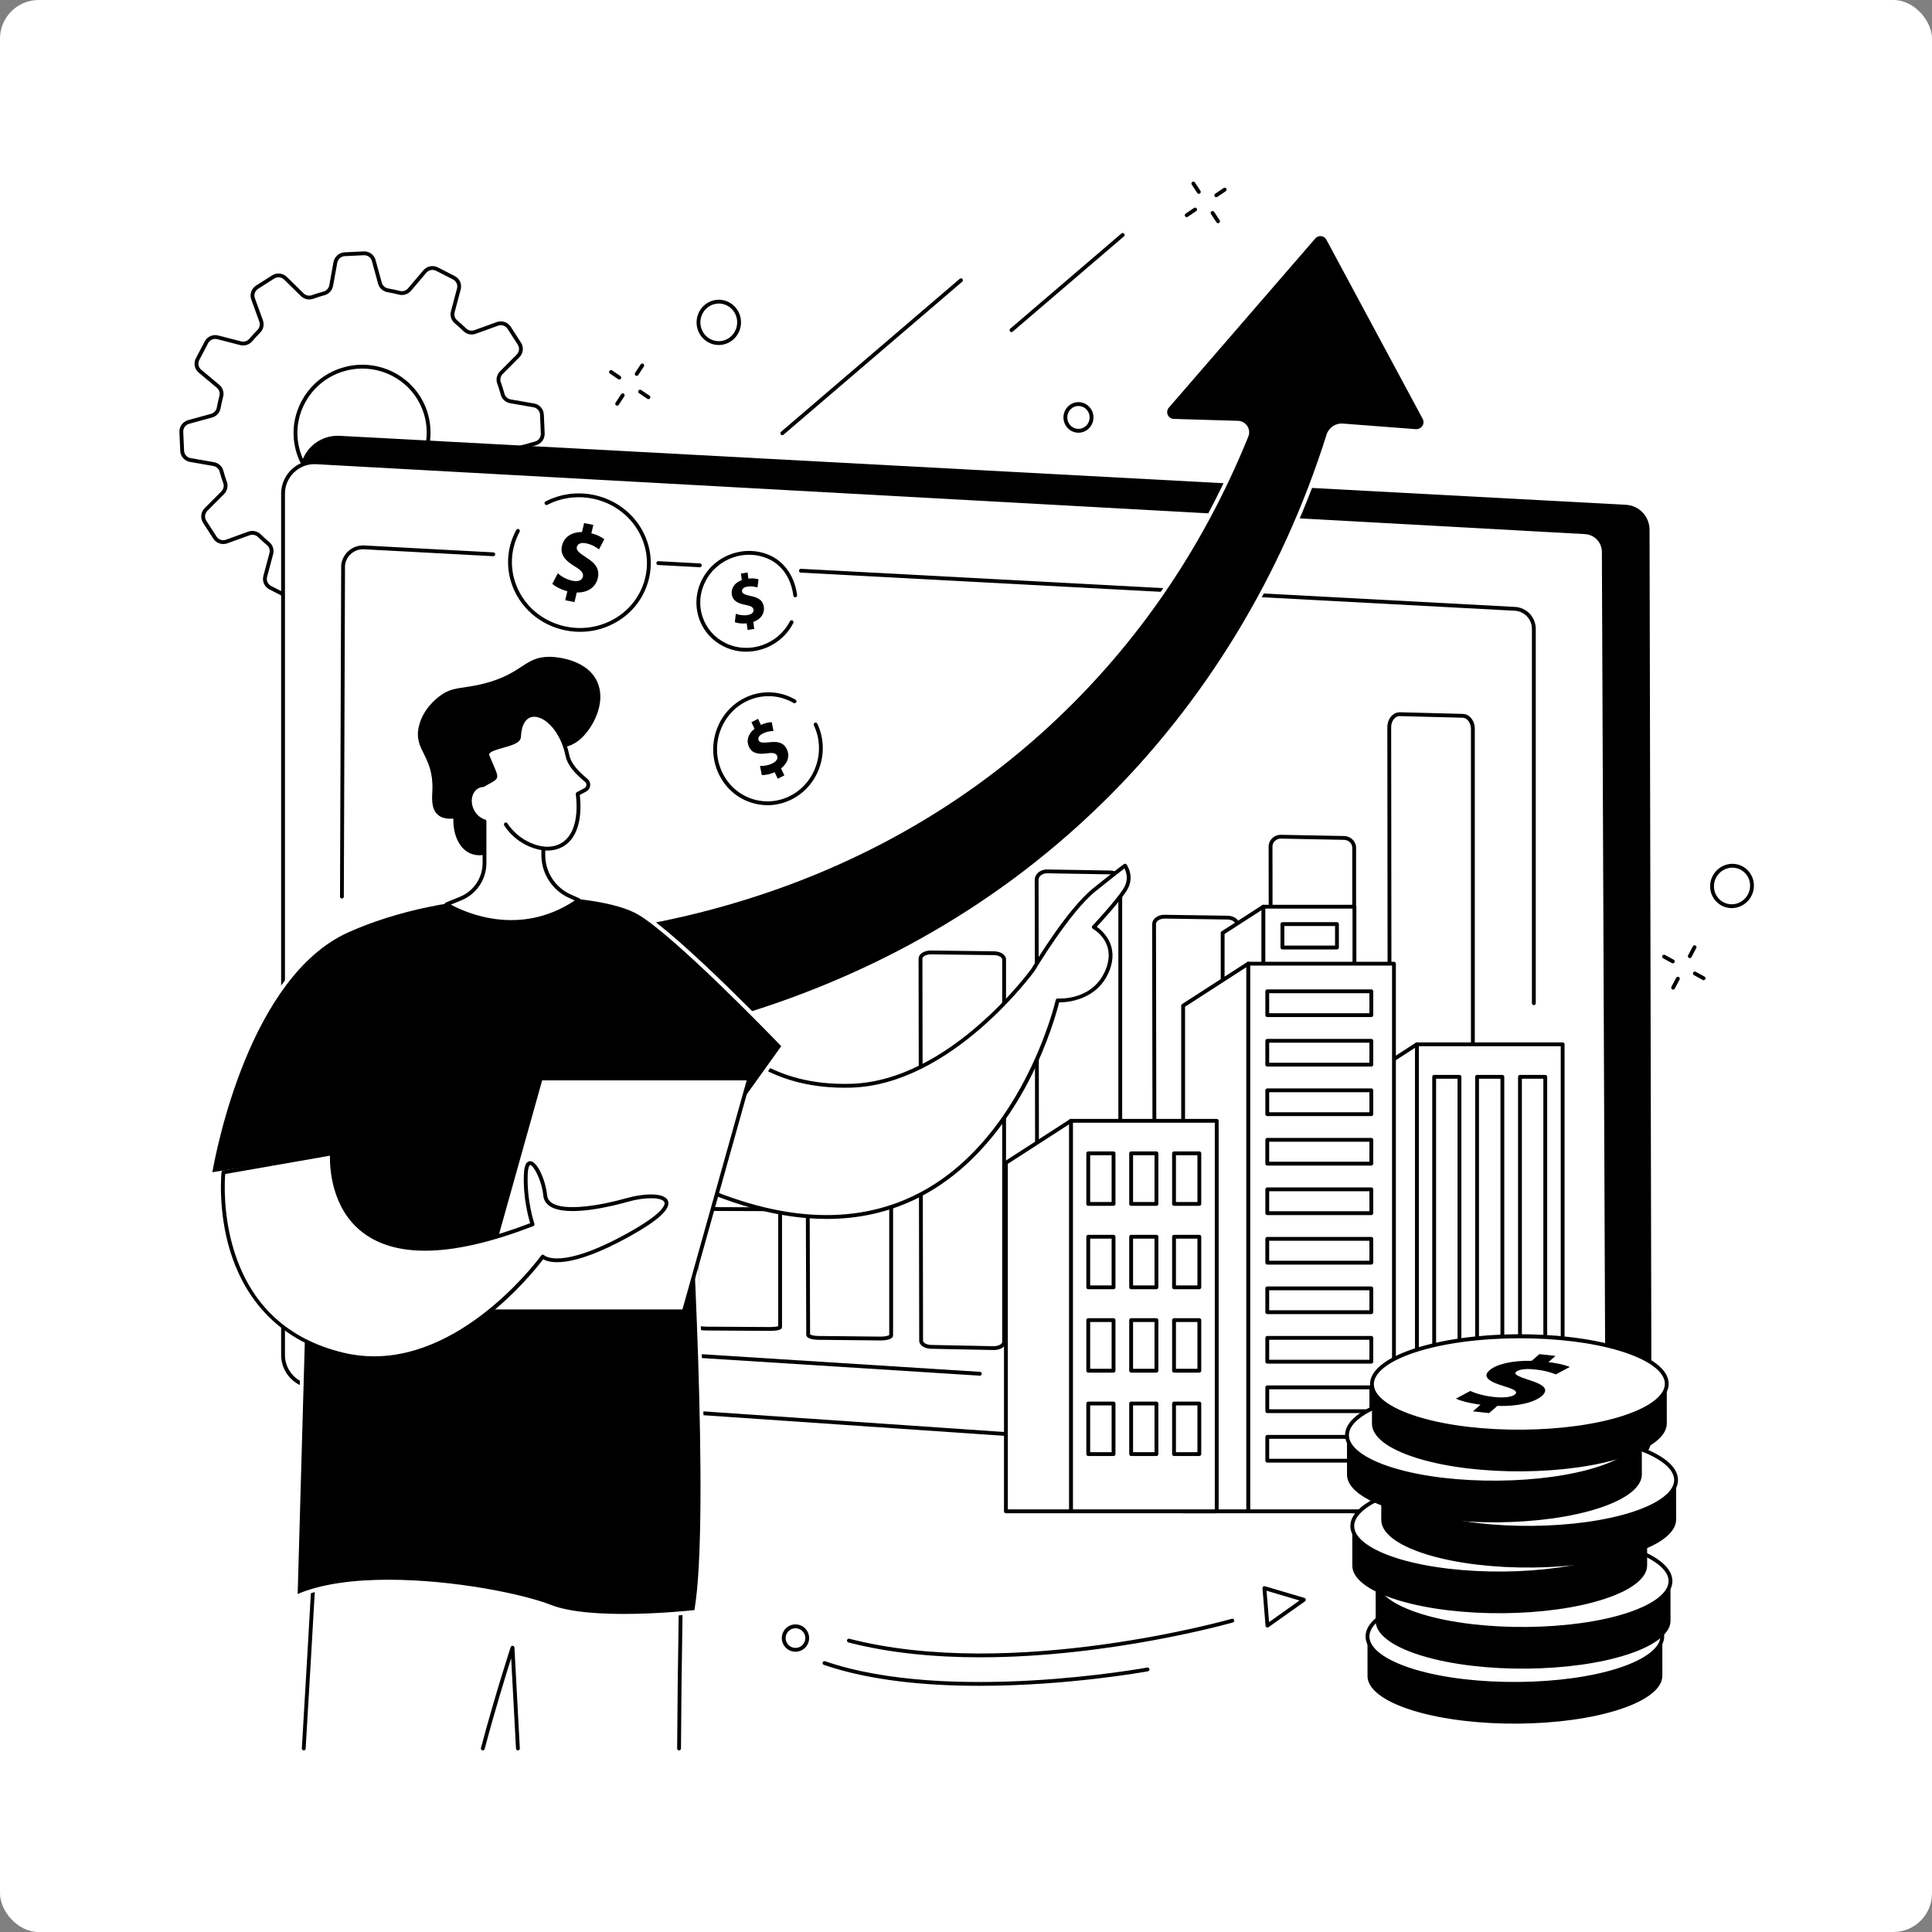 <?xml version="1.0" encoding="UTF-8"?> <svg xmlns="http://www.w3.org/2000/svg" width="1000" height="1000" viewBox="0 0 1000 1000" fill="none"><rect x="0" y="0" width="1000" height="1000" fill="#808080" stroke="none"/><rect width="1000" height="1000" rx="20" fill="white"></rect><g clip-path="url(#clip0_3998_20161)"><path d="M98.516 238.111L110.576 240.209C112.524 240.547 114.117 241.958 114.627 243.852C115.168 245.853 115.79 247.819 116.486 249.745C117.152 251.582 116.664 253.645 115.275 255.038L106.649 263.704C104.95 265.412 104.661 268.053 105.957 270.063L111.228 278.249C112.524 280.259 115.053 281.107 117.321 280.286L128.866 276.106C130.734 275.431 132.824 275.871 134.231 277.255C135.686 278.684 137.199 280.055 138.765 281.36C140.283 282.624 140.917 284.647 140.411 286.555L137.274 298.349C136.658 300.666 137.74 303.088 139.879 304.184L148.58 308.639C150.719 309.735 153.341 309.207 154.899 307.375L162.806 298.057C164.088 296.548 166.12 295.891 168.037 296.384C170.016 296.89 172.026 297.32 174.063 297.666C176.02 297.999 177.599 299.437 178.118 301.336L181.331 313.063C181.961 315.37 184.122 316.923 186.531 316.808L196.333 316.338C198.742 316.222 200.757 314.465 201.183 312.109L203.357 300.124C203.708 298.19 205.136 296.601 207.049 296.086C209.068 295.541 211.051 294.915 212.995 294.21C214.849 293.54 216.926 294.014 218.324 295.385L227.007 303.905C228.715 305.582 231.378 305.853 233.41 304.557L241.685 299.286C243.717 297.99 244.583 295.474 243.766 293.224L239.617 281.786C238.952 279.944 239.387 277.867 240.78 276.474C242.244 275.01 243.642 273.484 244.982 271.904C246.255 270.4 248.297 269.779 250.205 270.267L262.065 273.319C264.395 273.918 266.844 272.831 267.958 270.706L272.492 262.045C273.606 259.915 273.091 257.315 271.25 255.779L261.901 247.979C260.388 246.714 259.736 244.7 260.241 242.792C260.765 240.826 261.204 238.829 261.564 236.806C261.91 234.863 263.365 233.287 265.282 232.759L277.111 229.511C279.437 228.872 281.016 226.72 280.91 224.333L280.484 214.607C280.377 212.215 278.62 210.227 276.246 209.815L264.186 207.716C262.238 207.379 260.645 205.968 260.135 204.073C259.594 202.072 258.972 200.106 258.276 198.181C257.61 196.344 258.098 194.28 259.487 192.887L268.113 184.221C269.812 182.513 270.101 179.873 268.805 177.863L263.534 169.676C262.238 167.666 259.709 166.819 257.442 167.64L245.896 171.819C244.037 172.489 241.951 172.068 240.549 170.692C239.081 169.25 237.55 167.866 235.966 166.544C234.457 165.288 233.84 163.265 234.346 161.365L237.483 149.576C238.1 147.26 237.017 144.837 234.879 143.741L226.177 139.286C224.039 138.19 221.416 138.718 219.859 140.551L211.952 149.869C210.669 151.377 208.637 152.034 206.72 151.542C204.741 151.031 202.731 150.605 200.695 150.259C198.738 149.926 197.158 148.489 196.639 146.59L193.427 134.862C192.797 132.555 190.636 131.002 188.226 131.117L178.425 131.588C176.015 131.703 174.001 133.46 173.575 135.816L171.396 147.801C171.046 149.736 169.617 151.324 167.704 151.839C165.686 152.385 163.702 153.01 161.759 153.716C159.904 154.386 157.827 153.911 156.43 152.54L147.746 144.021C146.038 142.343 143.375 142.073 141.343 143.368L133.068 148.64C131.036 149.935 130.171 152.451 130.987 154.701L135.136 166.14C135.806 167.99 135.349 170.067 133.951 171.469C132.504 172.92 131.116 174.428 129.793 175.995C128.511 177.508 126.47 178.147 124.553 177.654L112.688 174.602C110.359 174.002 107.909 175.09 106.796 177.215L102.261 185.876C101.147 188.006 101.662 190.606 103.503 192.142L112.852 199.942C114.365 201.207 115.018 203.221 114.512 205.129C113.988 207.095 113.549 209.092 113.185 211.115C112.839 213.058 111.384 214.634 109.467 215.162L97.637 218.41C95.312 219.049 93.733 221.201 93.839 223.588L94.265 233.314C94.371 235.706 96.129 237.693 98.502 238.106L98.516 238.111ZM177.196 191.365C195.361 185.681 214.654 195.669 220.285 213.671C225.916 231.672 215.754 250.872 197.589 256.556C179.423 262.24 160.13 252.252 154.499 234.25C148.869 216.249 159.03 197.049 177.196 191.365Z" fill="white"></path><path d="M186.281 317.802C183.516 317.802 181.12 315.996 180.384 313.325L177.171 301.597C176.754 300.071 175.472 298.908 173.906 298.642C171.842 298.292 169.788 297.852 167.8 297.342C166.265 296.947 164.601 297.48 163.571 298.695L155.664 308.013C153.796 310.214 150.704 310.836 148.139 309.518L139.438 305.063C136.864 303.745 135.586 300.883 136.327 298.092L139.464 286.302C139.872 284.772 139.353 283.13 138.142 282.123C136.562 280.805 135.018 279.407 133.545 277.965C132.418 276.86 130.719 276.496 129.21 277.042L117.665 281.222C114.94 282.207 111.954 281.209 110.401 278.79L105.13 270.604C103.572 268.186 103.909 265.062 105.95 263.012L114.576 254.346C115.699 253.215 116.085 251.546 115.557 250.086C114.851 248.147 114.217 246.137 113.671 244.114C113.267 242.61 111.985 241.465 110.405 241.19L98.345 239.091C95.492 238.594 93.415 236.242 93.291 233.367L92.865 223.636C92.741 220.766 94.6 218.223 97.391 217.456L109.221 214.208C110.769 213.782 111.949 212.499 112.229 210.942C112.593 208.892 113.045 206.851 113.573 204.876C113.977 203.359 113.454 201.721 112.238 200.705L102.889 192.905C100.675 191.059 100.062 187.979 101.402 185.419L105.937 176.758C107.273 174.207 110.157 172.924 112.952 173.643L124.817 176.696C126.366 177.1 128.03 176.567 129.055 175.356C130.386 173.785 131.806 172.241 133.27 170.772C134.388 169.65 134.765 167.963 134.224 166.481L130.075 155.042C129.095 152.34 130.115 149.367 132.556 147.81L140.831 142.539C143.271 140.99 146.408 141.309 148.458 143.319L157.142 151.839C158.278 152.953 159.964 153.325 161.442 152.788C163.394 152.083 165.422 151.444 167.467 150.889C168.989 150.477 170.156 149.199 170.44 147.628L172.619 135.643C173.133 132.812 175.512 130.74 178.396 130.603L188.198 130.132C191.099 129.995 193.642 131.832 194.401 134.605L197.613 146.332C198.03 147.863 199.313 149.021 200.879 149.287C202.947 149.642 205.001 150.077 206.985 150.588C208.524 150.982 210.184 150.45 211.213 149.234L219.12 139.916C220.988 137.715 224.081 137.094 226.646 138.412L235.347 142.867C237.92 144.185 239.198 147.051 238.457 149.838L235.32 161.627C234.912 163.158 235.422 164.791 236.616 165.789C238.213 167.12 239.775 168.536 241.257 169.991C242.371 171.083 244.061 171.438 245.57 170.892L257.116 166.712C259.836 165.727 262.826 166.725 264.379 169.144L269.651 177.33C271.208 179.749 270.871 182.872 268.83 184.922L260.204 193.588C259.081 194.72 258.695 196.388 259.223 197.848C259.929 199.787 260.563 201.797 261.109 203.82C261.513 205.324 262.795 206.469 264.375 206.744L276.435 208.843C279.288 209.34 281.365 211.692 281.489 214.567L281.915 224.293C282.039 227.164 280.18 229.707 277.389 230.47L265.559 233.718C264.011 234.144 262.831 235.426 262.551 236.983C262.187 239.029 261.735 241.07 261.207 243.049C260.803 244.567 261.326 246.208 262.542 247.22L271.891 255.021C274.105 256.871 274.718 259.946 273.378 262.506L268.843 271.167C267.507 273.719 264.628 275.001 261.828 274.282L249.967 271.229C248.414 270.826 246.759 271.349 245.748 272.547C244.403 274.136 242.974 275.693 241.492 277.175C240.387 278.285 240.019 279.962 240.561 281.448L244.709 292.887C245.69 295.589 244.669 298.562 242.229 300.12L233.954 305.391C231.518 306.944 228.376 306.625 226.326 304.61L217.643 296.091C216.511 294.982 214.821 294.604 213.343 295.141C211.386 295.851 209.358 296.49 207.317 297.04C205.795 297.453 204.628 298.731 204.344 300.302L202.17 312.282C201.656 315.113 199.282 317.185 196.393 317.323L186.591 317.793C186.489 317.797 186.387 317.802 186.285 317.802H186.281ZM166.784 295.23C167.285 295.23 167.796 295.292 168.293 295.421C170.227 295.918 172.228 296.344 174.238 296.69C176.559 297.085 178.462 298.806 179.084 301.074L182.296 312.801C182.811 314.669 184.528 315.934 186.494 315.818L196.295 315.348C198.257 315.255 199.872 313.848 200.218 311.931L202.392 299.951C202.814 297.635 204.544 295.74 206.798 295.132C208.786 294.596 210.761 293.97 212.669 293.282C214.856 292.488 217.354 293.038 219.027 294.68L227.71 303.199C229.099 304.566 231.229 304.779 232.884 303.723L241.16 298.451C242.815 297.4 243.507 295.39 242.846 293.566L238.697 282.127C237.898 279.922 238.444 277.428 240.09 275.778C241.532 274.331 242.926 272.814 244.234 271.269C245.739 269.495 248.184 268.731 250.464 269.313L262.325 272.365C264.228 272.858 266.185 271.984 267.09 270.253L271.625 261.592C272.53 259.866 272.118 257.794 270.627 256.547L261.278 248.746C259.476 247.242 258.695 244.806 259.299 242.548C259.809 240.622 260.248 238.634 260.603 236.642C261.016 234.334 262.755 232.44 265.036 231.814L276.865 228.566C278.76 228.047 280.025 226.325 279.94 224.386L279.514 214.66C279.43 212.721 278.023 211.137 276.098 210.8L264.038 208.701C261.704 208.293 259.804 206.584 259.201 204.339C258.669 202.369 258.052 200.412 257.368 198.527C256.579 196.348 257.147 193.863 258.811 192.195L267.436 183.529C268.816 182.145 269.047 180.037 267.995 178.404L262.724 170.218C261.673 168.585 259.645 167.91 257.799 168.576L246.253 172.756C244.035 173.559 241.528 173.031 239.877 171.402C238.435 169.982 236.913 168.607 235.356 167.311C233.568 165.825 232.804 163.393 233.412 161.117L236.549 149.327C237.051 147.45 236.185 145.52 234.451 144.628L225.749 140.174C224.01 139.282 221.907 139.703 220.638 141.199L212.731 150.517C211.209 152.309 208.764 153.09 206.496 152.504C204.566 152.007 202.565 151.581 200.551 151.235C198.23 150.84 196.326 149.119 195.705 146.851L192.493 135.124C191.978 133.252 190.243 131.996 188.295 132.107L178.494 132.577C176.532 132.67 174.917 134.077 174.571 135.994L172.392 147.978C171.971 150.295 170.24 152.185 167.986 152.797C165.994 153.339 164.02 153.96 162.12 154.648C159.928 155.437 157.435 154.892 155.762 153.25L147.078 144.73C145.685 143.364 143.56 143.151 141.9 144.207L133.625 149.478C131.97 150.53 131.278 152.54 131.939 154.364L136.088 165.803C136.886 168.008 136.332 170.506 134.672 172.17C133.243 173.603 131.863 175.103 130.568 176.634C129.055 178.422 126.601 179.198 124.325 178.613L112.46 175.56C110.561 175.072 108.599 175.941 107.694 177.672L103.159 186.333C102.254 188.059 102.667 190.131 104.158 191.378L113.507 199.179C115.308 200.683 116.089 203.119 115.486 205.378C114.976 207.299 114.536 209.287 114.181 211.283C113.769 213.591 112.029 215.485 109.749 216.111L97.919 219.359C96.025 219.878 94.76 221.6 94.849 223.539L95.275 233.265C95.359 235.204 96.766 236.788 98.691 237.125L110.751 239.224C113.085 239.632 114.984 241.341 115.588 243.586C116.12 245.556 116.737 247.513 117.42 249.399C118.21 251.573 117.642 254.058 115.978 255.73L107.353 264.396C105.973 265.781 105.742 267.888 106.793 269.521L112.065 277.708C113.116 279.341 115.144 280.015 116.986 279.349L128.531 275.17C130.75 274.367 133.261 274.903 134.93 276.545C136.363 277.952 137.867 279.314 139.407 280.596C141.208 282.096 141.98 284.536 141.377 286.808L138.24 298.598C137.743 300.475 138.603 302.409 140.338 303.297L149.04 307.752C150.783 308.644 152.882 308.222 154.151 306.727L162.058 297.409C163.243 296.011 164.996 295.23 166.784 295.23ZM187.173 259.152C181.56 259.152 175.995 257.811 170.888 255.167C162.515 250.832 156.357 243.511 153.552 234.547C150.748 225.584 151.635 216.062 156.046 207.725C160.456 199.392 167.862 193.246 176.901 190.42C195.559 184.581 215.446 194.884 221.232 213.378C224.037 222.341 223.149 231.863 218.739 240.2C214.328 248.533 206.922 254.679 197.884 257.505C194.361 258.606 190.758 259.152 187.173 259.152ZM187.55 190.766C184.222 190.766 180.836 191.263 177.495 192.31C168.963 194.981 161.965 200.785 157.803 208.652C153.641 216.515 152.802 225.505 155.447 233.953C158.091 242.406 163.9 249.314 171.802 253.405C179.705 257.496 188.761 258.277 197.298 255.611C205.831 252.939 212.828 247.14 216.99 239.273C221.152 231.41 221.991 222.421 219.346 213.972C214.923 199.831 201.762 190.77 187.554 190.77L187.55 190.766Z" fill="black"></path><path d="M840.415 757.643L157.372 711.186L155.274 245.196C155.225 233.952 164.601 224.98 175.782 225.579L841.578 261.281C848.424 261.649 853.789 267.319 853.807 274.206L854.827 744.083C854.845 751.946 848.225 758.176 840.415 757.643Z" fill="black"></path><path d="M831.998 746.063C832.038 755.532 824.029 763.044 814.578 762.396L161.694 717.657C153.144 717.071 146.506 709.962 146.506 701.39V255.562C146.506 246.204 154.364 238.767 163.709 239.282L820.47 275.467C825.875 275.764 830.108 280.219 830.13 285.633L832.003 746.063H831.998Z" fill="white"></path><path d="M815.731 763.425C815.327 763.425 814.919 763.412 814.51 763.385L161.627 718.645C152.593 718.024 145.516 710.45 145.516 701.389V255.561C145.516 250.76 147.437 246.301 150.92 243C154.408 239.699 158.96 238.021 163.761 238.292L820.523 274.477C826.442 274.801 831.097 279.7 831.119 285.628L832.991 746.058C833.009 750.917 831.07 755.421 827.525 758.744C824.281 761.788 820.132 763.425 815.735 763.425H815.731ZM162.781 240.249C158.858 240.249 155.158 241.722 152.282 244.442C149.194 247.362 147.495 251.315 147.495 255.561V701.389C147.495 709.407 153.76 716.116 161.76 716.667L814.644 761.406C818.934 761.713 823.025 760.244 826.162 757.302C829.3 754.36 831.021 750.371 831.003 746.067L829.131 285.636C829.109 280.756 825.279 276.727 820.407 276.456L163.65 240.271C163.362 240.258 163.069 240.249 162.781 240.249Z" fill="black"></path><path d="M757.009 713.534C756.933 713.534 756.862 713.534 756.787 713.53L724.538 712.168C721.112 712.026 718.419 708.618 718.414 704.407L718.086 376.452C718.086 374.061 718.951 371.833 720.478 370.351C721.631 369.229 723.064 368.634 724.569 368.665L757.146 369.508C760.629 369.601 763.354 373.014 763.354 377.282V705.752C763.354 708.166 762.466 710.402 760.922 711.884C759.809 712.949 758.429 713.53 757.009 713.53V713.534ZM724.427 370.649C723.499 370.649 722.616 371.035 721.862 371.771C720.739 372.867 720.069 374.62 720.069 376.452L720.398 704.407C720.402 707.496 722.297 710.091 724.622 710.189L756.871 711.551C758.122 711.6 759.001 710.988 759.547 710.46C760.687 709.368 761.366 707.611 761.366 705.761V377.291C761.366 374.158 759.445 371.558 757.089 371.496L724.511 370.653C724.48 370.653 724.453 370.653 724.422 370.653L724.427 370.649Z" fill="black"></path><path d="M695.563 709.567C695.497 709.567 695.426 709.567 695.355 709.567L663.106 708.556C659.671 708.449 656.978 705.8 656.969 702.53L656.641 438.138C656.641 436.558 657.271 435.063 658.424 433.931C659.645 432.729 661.344 432.036 663.114 432.094L695.692 432.724C699.118 432.791 701.909 435.497 701.909 438.759V703.537C701.909 705.13 701.265 706.63 700.094 707.766C698.9 708.92 697.263 709.572 695.563 709.572V709.567ZM695.417 707.584C696.664 707.628 697.853 707.167 698.714 706.337C699.495 705.578 699.93 704.584 699.93 703.533V438.754C699.93 436.567 698.013 434.748 695.657 434.703L663.079 434.073C661.854 434.011 660.665 434.512 659.818 435.342C659.046 436.101 658.624 437.09 658.628 438.133L658.957 702.526C658.961 704.718 660.812 706.497 663.172 706.572L695.421 707.584H695.417Z" fill="black"></path><path d="M635.28 704.722C635.213 704.722 635.147 704.722 635.08 704.722L602.831 703.95C599.392 703.865 596.694 701.744 596.69 699.117L596.361 478.347C596.361 477.255 596.814 476.221 597.679 475.369C598.895 474.167 600.825 473.435 602.831 473.497L635.408 473.976C638.896 474.029 641.629 476.155 641.629 478.817V699.881C641.629 700.981 641.168 702.019 640.289 702.871C639.096 704.038 637.236 704.722 635.284 704.722H635.28ZM602.702 475.471C601.247 475.471 599.893 475.955 599.068 476.771C598.735 477.1 598.34 477.637 598.34 478.333L598.669 699.104C598.669 700.622 600.559 701.904 602.875 701.957L635.124 702.729C636.593 702.783 638.035 702.286 638.896 701.443C639.233 701.114 639.637 700.568 639.637 699.867V478.804C639.637 477.26 637.725 475.977 635.368 475.942L602.791 475.462C602.76 475.462 602.729 475.462 602.698 475.462L602.702 475.471Z" fill="black"></path><path d="M574.499 701.745C574.428 701.745 574.362 701.745 574.291 701.745L542.042 700.866C538.603 700.773 535.909 698.417 535.901 695.506L535.572 455.416C535.572 454.125 536.114 452.878 537.099 451.906C538.337 450.686 540.138 450.007 542.042 450.038L574.619 450.584C578.107 450.642 580.836 453.002 580.836 455.953V696.376C580.836 697.676 580.286 698.927 579.283 699.903C578.071 701.079 576.336 701.749 574.499 701.749V701.745ZM541.913 452.017C540.573 452.017 539.331 452.487 538.492 453.317C538.062 453.739 537.551 454.444 537.556 455.412L537.884 695.502C537.884 697.303 539.779 698.821 542.095 698.883L574.344 699.761C575.751 699.806 577.029 699.331 577.903 698.483C578.338 698.062 578.857 697.352 578.857 696.376V455.953C578.857 454.125 576.94 452.603 574.588 452.563L542.011 452.017C541.98 452.017 541.948 452.017 541.913 452.017Z" fill="black"></path><path d="M514.378 698.771C514.312 698.771 514.241 698.771 514.174 698.771L481.925 698.123C478.429 698.052 475.784 696.247 475.78 693.921L475.451 496.206C475.451 495.345 475.819 494.52 476.521 493.828C477.71 492.652 479.724 491.969 481.916 491.991L514.494 492.39C517.981 492.434 520.715 494.285 520.715 496.601V694.56C520.715 695.43 520.337 696.255 519.628 696.952C518.456 698.097 516.504 698.771 514.374 698.771H514.378ZM481.796 493.97C480.186 493.97 478.708 494.449 477.918 495.234C477.599 495.549 477.435 495.878 477.439 496.202L477.767 693.917C477.767 694.929 479.498 696.091 481.969 696.14L514.219 696.788C515.851 696.828 517.44 696.331 518.248 695.537C518.571 695.217 518.736 694.889 518.736 694.56V496.601C518.736 495.572 516.983 494.405 514.472 494.374L481.894 493.974C481.863 493.974 481.827 493.974 481.796 493.974V493.97Z" fill="black"></path><path d="M455.9 693.815C455.838 693.815 455.776 693.815 455.718 693.815L423.469 693.482C422.444 693.474 417.328 693.296 417.315 690.838L416.986 588.797C416.986 588.495 417.075 588.038 417.519 587.599C418.615 586.503 421.304 586.165 423.447 586.139L456.024 586.347C458.895 586.365 462.254 587.07 462.254 589.001V691.166C462.254 691.472 462.161 691.929 461.717 692.369C460.635 693.438 458.039 693.82 455.905 693.82L455.9 693.815ZM455.736 691.832C458.256 691.858 459.871 691.326 460.266 691.002V589.156C459.894 588.854 458.376 588.34 456.007 588.326L423.429 588.118H423.323C420.9 588.118 419.347 588.632 418.965 588.947L419.294 690.669C419.662 690.971 421.153 691.477 423.487 691.499L455.736 691.832Z" fill="black"></path><path d="M398.406 688.859H398.242L365.993 688.664C359.852 688.628 359.839 687.231 359.834 686.707L359.506 626.766C359.506 626.442 359.635 626.131 359.879 625.883C360.904 624.849 364.795 624.795 365.962 624.791L398.54 624.911C404.769 624.933 404.769 626.344 404.769 626.876V686.893C404.769 687.217 404.636 687.532 404.388 687.772C403.389 688.766 399.746 688.859 398.406 688.859ZM361.809 686.232C362.377 686.414 363.77 686.667 366.002 686.68L398.251 686.876C400.576 686.862 402.156 686.632 402.786 686.432V627.338C402.213 627.156 400.794 626.899 398.531 626.89L365.953 626.77C363.717 626.757 362.115 627.018 361.489 627.218L361.813 686.237L361.809 686.232Z" fill="black"></path><path d="M341.759 682.918L309.51 682.722C306.63 682.705 304.341 682.274 304.336 681.746L304.008 621.805C304.003 621.259 306.466 620.815 309.47 620.828L342.048 620.948C344.963 620.957 347.292 621.392 347.292 621.924V681.941C347.292 682.492 344.785 682.935 341.759 682.918Z" fill="white"></path><path d="M507.184 712.043C507.184 712.043 507.14 712.043 507.122 712.043L182.65 691.49C180.033 691.317 177.96 689.13 177.938 686.507L175.99 490.456C175.986 489.91 176.425 489.462 176.971 489.453H176.98C177.521 489.453 177.965 489.892 177.969 490.434L179.917 686.485C179.93 688.078 181.186 689.405 182.775 689.511L507.242 710.064C507.788 710.1 508.205 710.57 508.169 711.116C508.138 711.639 507.699 712.043 507.18 712.043H507.184Z" fill="black"></path><path d="M793.913 520.26C793.367 520.26 792.923 519.816 792.923 519.27V325.508C792.923 320.503 789.01 316.377 784.009 316.115L414.469 296.392C413.923 296.361 413.502 295.895 413.533 295.349C413.564 294.803 414.043 294.382 414.576 294.413L784.115 314.136C790.163 314.455 794.907 319.452 794.907 325.508V519.27C794.907 519.816 794.463 520.26 793.917 520.26H793.913Z" fill="black"></path><path d="M362.254 293.597C362.254 293.597 362.218 293.597 362.2 293.597L340.662 292.447C340.117 292.416 339.695 291.95 339.726 291.405C339.757 290.859 340.237 290.428 340.769 290.468L362.307 291.618C362.853 291.649 363.274 292.115 363.243 292.66C363.217 293.188 362.777 293.597 362.254 293.597Z" fill="black"></path><path d="M176.98 465.084C176.434 465.084 175.99 464.636 175.99 464.09L176.603 292.585C176.603 292.55 176.603 292.518 176.607 292.483C177.255 286.457 182.5 282.011 188.547 282.326L205.076 283.227L255.375 285.912C255.921 285.943 256.343 286.408 256.312 286.954C256.281 287.5 255.815 287.917 255.269 287.89L188.436 284.305C183.458 284.039 179.136 287.695 178.577 292.647L177.965 464.099C177.965 464.645 177.521 465.084 176.975 465.084H176.98Z" fill="black"></path><path d="M808.829 540.528H733.322V782.247H808.829V540.528Z" fill="white"></path><path d="M808.831 783.241H733.323C732.778 783.241 732.334 782.797 732.334 782.251V540.532C732.334 539.987 732.778 539.543 733.323 539.543H808.831C809.376 539.543 809.82 539.987 809.82 540.532V782.251C809.82 782.797 809.376 783.241 808.831 783.241ZM734.313 781.257H807.837V541.522H734.313V781.257Z" fill="black"></path><path d="M733.381 782.248H699.707V562.262L733.381 540.529V782.248Z" fill="white"></path><path d="M733.382 783.241H699.708C699.162 783.241 698.719 782.798 698.719 782.252V562.266C698.719 561.929 698.892 561.614 699.171 561.432L732.845 539.699C733.147 539.504 733.537 539.486 733.857 539.659C734.176 539.832 734.371 540.165 734.371 540.529V782.247C734.371 782.793 733.928 783.237 733.382 783.237V783.241ZM700.702 781.258H732.392V542.348L700.702 562.803V781.258Z" fill="black"></path><path d="M755.42 763.989H742.322C741.776 763.989 741.332 763.545 741.332 762.999V557.355C741.332 556.809 741.776 556.365 742.322 556.365H755.42C755.966 556.365 756.409 556.809 756.409 557.355V762.999C756.409 763.545 755.966 763.989 755.42 763.989ZM743.315 762.01H754.431V558.349H743.315V762.01Z" fill="black"></path><path d="M777.623 763.989H764.525C763.979 763.989 763.535 763.545 763.535 762.999V557.355C763.535 556.809 763.979 556.365 764.525 556.365H777.623C778.169 556.365 778.613 556.809 778.613 557.355V762.999C778.613 763.545 778.169 763.989 777.623 763.989ZM765.519 762.01H776.634V558.349H765.519V762.01Z" fill="black"></path><path d="M799.828 763.989H786.73C786.184 763.989 785.74 763.545 785.74 762.999V557.355C785.74 556.809 786.184 556.365 786.73 556.365H799.828C800.374 556.365 800.818 556.809 800.818 557.355V762.999C800.818 763.545 800.374 763.989 799.828 763.989ZM787.724 762.01H798.839V558.349H787.724V762.01Z" fill="black"></path><path d="M701.055 469.309H653.857V646.489H701.055V469.309Z" fill="white"></path><path d="M701.057 647.478H653.859C653.313 647.478 652.869 647.034 652.869 646.488V469.308C652.869 468.762 653.313 468.318 653.859 468.318H701.057C701.602 468.318 702.046 468.762 702.046 469.308V646.488C702.046 647.034 701.602 647.478 701.057 647.478ZM654.848 645.499H700.063V470.302H654.848V645.499Z" fill="black"></path><path d="M692.008 491.436H663.775C663.229 491.436 662.785 490.993 662.785 490.447V478.307C662.785 477.761 663.229 477.317 663.775 477.317H692.008C692.554 477.317 692.998 477.761 692.998 478.307V490.447C692.998 490.993 692.554 491.436 692.008 491.436ZM664.769 489.453H691.019V479.296H664.769V489.453Z" fill="black"></path><path d="M653.896 646.489H632.846V482.895L653.896 469.309V646.489Z" fill="white"></path><path d="M653.893 647.477H632.843C632.297 647.477 631.854 647.034 631.854 646.488V482.894C631.854 482.557 632.027 482.242 632.306 482.06L653.356 468.473C653.658 468.278 654.048 468.26 654.368 468.433C654.687 468.606 654.882 468.939 654.882 469.303V646.483C654.882 647.029 654.439 647.473 653.893 647.473V647.477ZM633.837 645.498H652.903V471.127L633.837 483.431V645.494V645.498Z" fill="black"></path><path d="M721.513 498.807H646.006V782.252H721.513V498.807Z" fill="white"></path><path d="M721.512 783.241H646.005C645.459 783.241 645.016 782.797 645.016 782.252V498.806C645.016 498.26 645.459 497.816 646.005 497.816H721.512C722.058 497.816 722.502 498.26 722.502 498.806V782.252C722.502 782.797 722.058 783.241 721.512 783.241ZM646.999 781.258H720.523V499.795H646.999V781.258Z" fill="black"></path><path d="M646.062 782.248H612.393V520.54L646.062 498.807V782.248Z" fill="white"></path><path d="M646.062 783.242H612.388C611.842 783.242 611.398 782.798 611.398 782.252V520.54C611.398 520.203 611.567 519.888 611.851 519.706L645.525 497.972C645.826 497.777 646.217 497.759 646.536 497.932C646.856 498.106 647.051 498.438 647.051 498.802V782.248C647.051 782.794 646.607 783.237 646.062 783.237V783.242ZM613.382 781.258H645.072V500.626L613.382 521.081V781.263V781.258Z" fill="black"></path><path d="M709.797 526.427H655.935C655.389 526.427 654.945 525.983 654.945 525.438V513.098C654.945 512.552 655.389 512.108 655.935 512.108H709.797C710.343 512.108 710.787 512.552 710.787 513.098V525.438C710.787 525.983 710.343 526.427 709.797 526.427ZM656.924 524.444H708.808V514.087H656.924V524.444Z" fill="black"></path><path d="M709.797 552.052H655.935C655.389 552.052 654.945 551.608 654.945 551.063V538.723C654.945 538.177 655.389 537.733 655.935 537.733H709.797C710.343 537.733 710.787 538.177 710.787 538.723V551.063C710.787 551.608 710.343 552.052 709.797 552.052ZM656.924 550.069H708.808V539.712H656.924V550.069Z" fill="black"></path><path d="M709.797 577.677H655.935C655.389 577.677 654.945 577.233 654.945 576.688V564.348C654.945 563.802 655.389 563.358 655.935 563.358H709.797C710.343 563.358 710.787 563.802 710.787 564.348V576.688C710.787 577.233 710.343 577.677 709.797 577.677ZM656.924 575.694H708.808V565.337H656.924V575.694Z" fill="black"></path><path d="M709.797 603.302H655.935C655.389 603.302 654.945 602.858 654.945 602.313V589.973C654.945 589.427 655.389 588.983 655.935 588.983H709.797C710.343 588.983 710.787 589.427 710.787 589.973V602.313C710.787 602.858 710.343 603.302 709.797 603.302ZM656.924 601.319H708.808V590.962H656.924V601.319Z" fill="black"></path><path d="M709.797 628.926H655.935C655.389 628.926 654.945 628.482 654.945 627.937V615.597C654.945 615.051 655.389 614.607 655.935 614.607H709.797C710.343 614.607 710.787 615.051 710.787 615.597V627.937C710.787 628.482 710.343 628.926 709.797 628.926ZM656.924 626.943H708.808V616.586H656.924V626.943Z" fill="black"></path><path d="M709.797 654.55H655.935C655.389 654.55 654.945 654.106 654.945 653.561V641.221C654.945 640.675 655.389 640.231 655.935 640.231H709.797C710.343 640.231 710.787 640.675 710.787 641.221V653.561C710.787 654.106 710.343 654.55 709.797 654.55ZM656.924 652.567H708.808V642.21H656.924V652.567Z" fill="black"></path><path d="M709.797 680.175H655.935C655.389 680.175 654.945 679.731 654.945 679.186V666.846C654.945 666.3 655.389 665.856 655.935 665.856H709.797C710.343 665.856 710.787 666.3 710.787 666.846V679.186C710.787 679.731 710.343 680.175 709.797 680.175ZM656.924 678.192H708.808V667.835H656.924V678.192Z" fill="black"></path><path d="M709.797 705.8H655.935C655.389 705.8 654.945 705.356 654.945 704.811V692.471C654.945 691.925 655.389 691.481 655.935 691.481H709.797C710.343 691.481 710.787 691.925 710.787 692.471V704.811C710.787 705.356 710.343 705.8 709.797 705.8ZM656.924 703.817H708.808V693.46H656.924V703.817Z" fill="black"></path><path d="M709.797 731.424H655.935C655.389 731.424 654.945 730.98 654.945 730.435V718.095C654.945 717.549 655.389 717.105 655.935 717.105H709.797C710.343 717.105 710.787 717.549 710.787 718.095V730.435C710.787 730.98 710.343 731.424 709.797 731.424ZM656.924 729.441H708.808V719.084H656.924V729.441Z" fill="black"></path><path d="M709.797 757.049H655.935C655.389 757.049 654.945 756.605 654.945 756.06V743.72C654.945 743.174 655.389 742.73 655.935 742.73H709.797C710.343 742.73 710.787 743.174 710.787 743.72V756.06C710.787 756.605 710.343 757.049 709.797 757.049ZM656.924 755.066H708.808V744.709H656.924V755.066Z" fill="black"></path><path d="M629.779 580.135H554.271V782.252H629.779V580.135Z" fill="white"></path><path d="M629.778 783.24H554.271C553.725 783.24 553.281 782.797 553.281 782.251V580.134C553.281 579.588 553.725 579.145 554.271 579.145H629.778C630.324 579.145 630.767 579.588 630.767 580.134V782.251C630.767 782.797 630.324 783.24 629.778 783.24ZM555.26 781.257H628.784V581.123H555.26V781.257Z" fill="black"></path><path d="M554.328 782.247H520.654V601.868L554.328 580.135V782.247Z" fill="white"></path><path d="M554.329 783.241H520.655C520.11 783.241 519.666 782.797 519.666 782.252V601.868C519.666 601.531 519.839 601.216 520.119 601.034L553.792 579.301C554.094 579.105 554.484 579.088 554.804 579.261C555.123 579.434 555.319 579.766 555.319 580.13V782.247C555.319 782.793 554.875 783.237 554.329 783.237V783.241ZM521.645 781.258H553.335V581.954L521.645 602.409V781.262V781.258Z" fill="black"></path><path d="M576.369 624.142H563.271C562.725 624.142 562.281 623.699 562.281 623.153V596.96C562.281 596.414 562.725 595.971 563.271 595.971H576.369C576.915 595.971 577.359 596.414 577.359 596.96V623.153C577.359 623.699 576.915 624.142 576.369 624.142ZM564.265 622.159H575.38V597.95H564.265V622.159Z" fill="black"></path><path d="M598.572 624.142H585.474C584.928 624.142 584.484 623.699 584.484 623.153V596.96C584.484 596.414 584.928 595.971 585.474 595.971H598.572C599.118 595.971 599.562 596.414 599.562 596.96V623.153C599.562 623.699 599.118 624.142 598.572 624.142ZM586.468 622.159H597.583V597.95H586.468V622.159Z" fill="black"></path><path d="M620.775 624.142H607.677C607.131 624.142 606.688 623.699 606.688 623.153V596.96C606.688 596.414 607.131 595.971 607.677 595.971H620.775C621.321 595.971 621.765 596.414 621.765 596.96V623.153C621.765 623.699 621.321 624.142 620.775 624.142ZM608.671 622.159H619.786V597.95H608.671V622.159Z" fill="black"></path><path d="M576.369 667.307H563.271C562.725 667.307 562.281 666.864 562.281 666.318V640.125C562.281 639.58 562.725 639.136 563.271 639.136H576.369C576.915 639.136 577.359 639.58 577.359 640.125V666.318C577.359 666.864 576.915 667.307 576.369 667.307ZM564.265 665.324H575.38V641.115H564.265V665.324Z" fill="black"></path><path d="M598.572 667.307H585.474C584.928 667.307 584.484 666.864 584.484 666.318V640.125C584.484 639.58 584.928 639.136 585.474 639.136H598.572C599.118 639.136 599.562 639.58 599.562 640.125V666.318C599.562 666.864 599.118 667.307 598.572 667.307ZM586.468 665.324H597.583V641.115H586.468V665.324Z" fill="black"></path><path d="M620.775 667.307H607.677C607.131 667.307 606.688 666.864 606.688 666.318V640.125C606.688 639.58 607.131 639.136 607.677 639.136H620.775C621.321 639.136 621.765 639.58 621.765 640.125V666.318C621.765 666.864 621.321 667.307 620.775 667.307ZM608.671 665.324H619.786V641.115H608.671V665.324Z" fill="black"></path><path d="M576.369 710.471H563.271C562.725 710.471 562.281 710.028 562.281 709.482V683.289C562.281 682.744 562.725 682.3 563.271 682.3H576.369C576.915 682.3 577.359 682.744 577.359 683.289V709.482C577.359 710.028 576.915 710.471 576.369 710.471ZM564.265 708.488H575.38V684.279H564.265V708.488Z" fill="black"></path><path d="M598.572 710.471H585.474C584.928 710.471 584.484 710.028 584.484 709.482V683.289C584.484 682.744 584.928 682.3 585.474 682.3H598.572C599.118 682.3 599.562 682.744 599.562 683.289V709.482C599.562 710.028 599.118 710.471 598.572 710.471ZM586.468 708.488H597.583V684.279H586.468V708.488Z" fill="black"></path><path d="M620.775 710.471H607.677C607.131 710.471 606.688 710.028 606.688 709.482V683.289C606.688 682.744 607.131 682.3 607.677 682.3H620.775C621.321 682.3 621.765 682.744 621.765 683.289V709.482C621.765 710.028 621.321 710.471 620.775 710.471ZM608.671 708.488H619.786V684.279H608.671V708.488Z" fill="black"></path><path d="M576.369 753.636H563.271C562.725 753.636 562.281 753.193 562.281 752.647V726.454C562.281 725.909 562.725 725.465 563.271 725.465H576.369C576.915 725.465 577.359 725.909 577.359 726.454V752.647C577.359 753.193 576.915 753.636 576.369 753.636ZM564.265 751.653H575.38V727.444H564.265V751.653Z" fill="black"></path><path d="M598.572 753.636H585.474C584.928 753.636 584.484 753.193 584.484 752.647V726.454C584.484 725.909 584.928 725.465 585.474 725.465H598.572C599.118 725.465 599.562 725.909 599.562 726.454V752.647C599.562 753.193 599.118 753.636 598.572 753.636ZM586.468 751.653H597.583V727.444H586.468V751.653Z" fill="black"></path><path d="M620.775 753.636H607.677C607.131 753.636 606.688 753.193 606.688 752.647V726.454C606.688 725.909 607.131 725.465 607.677 725.465H620.775C621.321 725.465 621.765 725.909 621.765 726.454V752.647C621.765 753.193 621.321 753.636 620.775 753.636ZM608.671 751.653H619.786V727.444H608.671V751.653Z" fill="black"></path><path d="M860.418 846.821L860.435 867.348C860.444 873.568 853.243 879.803 838.769 884.63C809.825 894.277 762.596 894.685 732.339 885.664C731.842 885.518 731.354 885.367 730.866 885.212C715.536 880.393 707.837 873.986 707.828 867.561L707.811 847.034C707.819 853.459 715.518 859.867 730.848 864.685C731.336 864.841 731.824 864.987 732.321 865.138C762.578 874.159 809.807 873.75 838.751 864.104C853.221 859.281 860.427 853.042 860.418 846.821Z" fill="black"></path><path d="M835.897 828.718C836.398 828.869 836.886 829.015 837.374 829.17C867.551 838.657 868.168 854.294 838.75 864.1C809.806 873.746 762.577 874.154 732.32 865.134C731.823 864.987 731.335 864.836 730.847 864.681C700.674 855.194 700.058 839.558 729.476 829.747C758.415 820.101 805.644 819.693 835.897 828.713V828.718Z" fill="white"></path><path d="M783.823 872.672C765.32 872.672 746.808 870.489 732.041 866.083C731.54 865.932 731.048 865.781 730.555 865.626C715.313 860.834 706.883 854.254 706.821 847.096C706.759 840.126 714.697 833.634 729.162 828.811C758.425 819.058 805.432 818.597 836.182 827.768C836.687 827.919 837.18 828.07 837.672 828.225C852.919 833.017 861.345 839.598 861.407 846.755C861.469 853.726 853.531 860.217 839.066 865.04C823.855 870.112 803.844 872.672 783.819 872.672H783.823ZM784.475 823.269C764.53 823.269 744.59 825.758 729.792 830.692C716.4 835.156 708.751 841.128 708.804 847.083C708.857 853.22 716.999 859.29 731.15 863.74C731.633 863.891 732.117 864.042 732.609 864.188C762.52 873.107 809.993 872.646 838.445 863.163C851.836 858.7 859.481 852.727 859.432 846.773C859.379 840.636 851.232 834.566 837.082 830.115C836.599 829.965 836.111 829.814 835.618 829.667C821.268 825.39 802.872 823.269 784.475 823.269Z" fill="black"></path><path d="M864.64 818.353L864.658 838.879C864.667 845.1 857.465 851.334 842.991 856.162C814.048 865.808 766.819 866.216 736.562 857.195C736.065 857.049 735.577 856.898 735.089 856.743C719.758 851.924 712.06 845.517 712.051 839.092L712.033 818.566C712.042 824.991 719.741 831.398 735.071 836.217C735.559 836.372 736.047 836.518 736.544 836.669C766.801 845.69 814.03 845.282 842.974 835.635C857.443 830.812 864.649 824.573 864.64 818.353Z" fill="black"></path><path d="M840.117 800.249C840.619 800.4 841.107 800.546 841.595 800.702C871.772 810.188 872.389 825.825 842.971 835.631C814.027 845.277 766.798 845.686 736.541 836.665C736.044 836.518 735.556 836.368 735.068 836.212C704.895 826.726 704.278 811.089 733.697 801.279C762.636 791.632 809.865 791.224 840.117 800.245V800.249Z" fill="white"></path><path d="M788.042 844.204C769.539 844.204 751.032 842.021 736.26 837.615C735.759 837.464 735.262 837.313 734.769 837.158C719.528 832.366 711.102 825.785 711.039 818.628C710.977 811.657 718.915 805.166 733.381 800.338C762.639 790.585 809.646 790.124 840.4 799.296C840.906 799.446 841.399 799.597 841.891 799.753C857.137 804.545 865.568 811.125 865.63 818.282C865.692 825.253 857.754 831.744 843.289 836.572C828.078 841.644 808.067 844.204 788.042 844.204ZM788.694 794.805C768.749 794.805 748.809 797.294 734.011 802.228C720.619 806.692 712.97 812.669 713.023 818.619C713.076 824.756 721.218 830.826 735.368 835.272C735.852 835.423 736.34 835.574 736.828 835.72C766.735 844.639 814.217 844.177 842.663 834.695C856.055 830.231 863.704 824.255 863.651 818.304C863.598 812.168 855.451 806.098 841.301 801.647C840.817 801.496 840.329 801.345 839.837 801.199C825.487 796.922 807.091 794.801 788.694 794.801V794.805Z" fill="black"></path><path d="M852.545 789.666L852.562 810.192C852.571 816.413 845.37 822.647 830.896 827.475C801.952 837.121 754.723 837.53 724.466 828.509C723.969 828.362 723.481 828.212 722.993 828.056C707.663 823.238 699.964 816.83 699.955 810.405L699.938 789.879C699.946 796.304 707.645 802.711 722.975 807.53C723.463 807.685 723.951 807.832 724.448 807.983C754.705 817.003 801.934 816.595 830.878 806.949C845.348 802.126 852.554 795.887 852.545 789.666Z" fill="black"></path><path d="M828.026 771.563C828.527 771.714 829.015 771.86 829.503 772.016C859.68 781.502 860.297 797.139 830.879 806.945C801.935 816.591 754.706 817 724.449 807.979C723.952 807.832 723.464 807.681 722.976 807.526C692.803 798.04 692.186 782.403 721.605 772.597C750.544 762.95 797.773 762.542 828.026 771.563Z" fill="white"></path><path d="M775.946 815.517C757.443 815.517 738.936 813.334 724.165 808.928C723.663 808.777 723.166 808.627 722.674 808.471C707.432 803.679 699.006 797.099 698.944 789.942C698.882 782.971 706.82 776.479 721.285 771.652C750.543 761.899 797.551 761.437 828.305 770.609C828.81 770.76 829.303 770.911 829.795 771.066C845.042 775.858 853.468 782.438 853.53 789.596C853.592 796.566 845.654 803.058 831.189 807.881C815.978 812.953 795.967 815.513 775.942 815.513L775.946 815.517ZM776.598 766.114C756.653 766.114 736.713 768.603 721.915 773.538C708.524 778.001 700.874 783.978 700.927 789.928C700.98 796.065 709.123 802.135 723.273 806.581C723.756 806.732 724.24 806.883 724.732 807.029C754.643 815.948 802.116 815.491 830.568 806.004C843.959 801.54 851.604 795.568 851.555 789.613C851.502 783.477 843.355 777.407 829.205 772.956C828.722 772.805 828.234 772.655 827.741 772.508C813.391 768.231 794.995 766.11 776.598 766.11V766.114Z" fill="black"></path><path d="M867.539 766.03L867.557 786.557C867.566 792.777 860.364 799.012 845.89 803.839C816.946 813.486 769.717 813.894 739.46 804.873C738.963 804.727 738.475 804.576 737.987 804.421C722.657 799.602 714.958 793.195 714.949 786.77L714.932 766.243C714.941 772.668 722.639 779.076 737.969 783.894C738.457 784.05 738.946 784.196 739.443 784.347C769.699 793.368 816.929 792.959 845.872 783.313C860.342 778.49 867.548 772.251 867.539 766.03Z" fill="black"></path><path d="M843.016 747.931C843.517 748.082 844.005 748.228 844.493 748.384C874.671 757.87 875.287 773.507 845.869 783.313C816.925 792.959 769.696 793.368 739.439 784.347C738.942 784.201 738.454 784.05 737.966 783.894C707.793 774.408 707.177 758.771 736.595 748.965C765.534 739.319 812.763 738.91 843.016 747.931Z" fill="white"></path><path d="M790.94 791.881C772.437 791.881 753.926 789.698 739.159 785.292C738.657 785.141 738.16 784.99 737.668 784.835C722.426 780.042 714 773.462 713.938 766.305C713.876 759.334 721.814 752.843 736.279 748.015C765.538 738.262 812.549 737.801 843.299 746.972C843.805 747.123 844.297 747.274 844.79 747.429C860.036 752.221 868.462 758.802 868.524 765.959C868.586 772.93 860.648 779.421 846.183 784.244C830.972 789.316 810.961 791.876 790.936 791.876L790.94 791.881ZM791.593 742.482C771.648 742.482 751.707 744.971 736.909 749.905C723.518 754.369 715.868 760.346 715.921 766.296C715.975 772.433 724.117 778.503 738.267 782.949C738.75 783.1 739.234 783.25 739.727 783.397C769.638 792.316 817.111 791.854 845.562 782.372C858.949 777.908 866.598 771.936 866.55 765.981C866.496 759.844 858.35 753.77 844.2 749.324C843.716 749.173 843.228 749.022 842.735 748.876C828.386 744.598 809.989 742.477 791.593 742.477V742.482Z" fill="black"></path><path d="M849.803 742.624L849.82 763.15C849.829 769.371 842.628 775.605 828.154 780.433C799.21 790.079 751.981 790.488 721.724 781.467C721.227 781.32 720.739 781.17 720.251 781.014C704.92 776.196 697.222 769.788 697.213 763.363L697.195 742.837C697.204 749.262 704.903 755.669 720.233 760.488C720.721 760.643 721.209 760.79 721.706 760.941C751.963 769.961 799.192 769.553 828.136 759.907C842.605 755.084 849.811 748.845 849.803 742.624Z" fill="black"></path><path d="M825.283 724.52C825.785 724.671 826.273 724.817 826.761 724.973C856.938 734.459 857.555 750.096 828.137 759.902C799.193 769.548 751.964 769.957 721.707 760.936C721.21 760.789 720.722 760.639 720.234 760.483C690.061 750.997 689.444 735.36 718.863 725.554C747.802 715.908 795.031 715.499 825.283 724.52Z" fill="white"></path><path d="M773.204 768.471C754.701 768.471 736.194 766.288 721.422 761.881C720.921 761.731 720.428 761.58 719.936 761.424C704.694 756.632 696.264 750.052 696.202 742.895C696.139 735.924 704.077 729.428 718.543 724.605C747.801 714.852 794.813 714.391 825.562 723.562C826.068 723.713 826.561 723.864 827.058 724.019C842.299 728.811 850.73 735.392 850.792 742.549C850.854 749.52 842.916 756.011 828.451 760.834C813.24 765.906 793.229 768.466 773.204 768.466V768.471ZM773.861 719.072C753.916 719.072 733.975 721.561 719.177 726.495C705.786 730.959 698.136 736.931 698.189 742.886C698.243 749.023 706.385 755.093 720.535 759.543C721.019 759.694 721.502 759.845 721.995 759.991C751.906 768.91 799.379 768.448 827.83 758.966C841.221 754.502 848.866 748.53 848.818 742.575C848.764 736.439 840.618 730.369 826.468 725.918C825.984 725.763 825.496 725.617 825.003 725.47C810.654 721.193 792.257 719.072 773.861 719.072Z" fill="black"></path><path d="M862.72 716.236L862.738 736.763C862.747 742.984 855.546 749.218 841.072 754.045C812.128 763.692 764.899 764.1 734.642 755.079C734.145 754.933 733.657 754.782 733.169 754.627C717.838 749.808 710.14 743.401 710.131 736.976L710.113 716.449C710.122 722.874 717.821 729.282 733.151 734.1C733.639 734.256 734.127 734.402 734.624 734.553C764.881 743.574 812.11 743.165 841.054 733.519C855.523 728.696 862.729 722.457 862.72 716.236Z" fill="black"></path><path d="M838.196 698.133C838.697 698.284 839.185 698.43 839.673 698.586C869.85 708.072 870.467 723.709 841.049 733.515C812.105 743.161 764.876 743.569 734.619 734.549C734.122 734.402 733.634 734.251 733.146 734.096C702.973 724.609 702.356 708.973 731.775 699.162C760.714 689.516 807.943 689.108 838.196 698.128V698.133Z" fill="white"></path><path d="M786.122 742.087C767.619 742.087 749.112 739.904 734.34 735.502C733.839 735.352 733.342 735.201 732.849 735.045C717.608 730.253 709.177 723.673 709.12 716.516C709.057 709.545 716.995 703.049 731.461 698.226C760.724 688.473 807.731 688.012 838.48 697.183C838.986 697.334 839.479 697.485 839.971 697.64C855.217 702.432 863.644 709.013 863.706 716.17C863.768 723.141 855.83 729.632 841.365 734.455C826.154 739.527 806.142 742.083 786.118 742.083L786.122 742.087ZM786.774 692.684C766.829 692.684 746.889 695.173 732.091 700.107C718.699 704.571 711.05 710.548 711.103 716.498C711.156 722.635 719.298 728.705 733.448 733.155C733.932 733.306 734.42 733.457 734.913 733.603C764.819 742.522 812.297 742.061 840.743 732.578C854.135 728.115 861.78 722.142 861.731 716.188C861.678 710.051 853.531 703.981 839.381 699.53C838.898 699.38 838.409 699.229 837.917 699.082C823.567 694.805 805.171 692.684 786.774 692.684Z" fill="black"></path><path d="M805.138 701.806L801.477 705.005C804.787 705.436 807.285 705.933 809.22 706.447C810.56 706.807 811.629 707.175 812.517 707.539L805.333 711.381C804.41 711.049 803.159 710.547 801.3 710.046C799.591 709.589 797.373 709.136 794.427 708.817C788.867 708.218 785.907 709.043 784.74 710.059C783.369 711.257 785.49 712.344 791.431 714.292C799.867 716.915 801.686 719.355 797.936 722.63C794.236 725.864 785.685 728.047 775.01 727.71L770.763 731.42L762.381 730.514L766.335 727.062C763.176 726.654 760.269 726.077 757.913 725.447C756.09 724.959 754.599 724.436 753.578 723.934L761.015 719.958C762.337 720.571 764.041 721.205 766.113 721.76C768.181 722.315 770.612 722.789 773.39 723.087C778.266 723.61 782.517 723.171 784.186 721.716C785.765 720.336 784.021 719.169 778.737 717.58C771.078 715.286 766.916 712.792 770.95 709.269C774.615 706.07 782.788 704.136 792.816 704.357L796.769 700.905L805.151 701.81L805.138 701.806Z" fill="black"></path><path d="M329.541 194.555C329.355 194.555 329.169 194.502 329 194.395C328.543 194.093 328.414 193.481 328.716 193.024L331.605 188.613C331.906 188.156 332.519 188.028 332.976 188.325C333.433 188.627 333.561 189.239 333.26 189.696L330.371 194.107C330.18 194.395 329.865 194.555 329.541 194.555Z" fill="black"></path><path d="M319.43 209.987C319.244 209.987 319.057 209.934 318.889 209.828C318.432 209.526 318.303 208.914 318.605 208.457L321.493 204.046C321.795 203.589 322.407 203.46 322.864 203.758C323.321 204.059 323.45 204.672 323.148 205.129L320.26 209.539C320.069 209.828 319.754 209.987 319.43 209.987Z" fill="black"></path><path d="M320.548 196.436C320.358 196.436 320.167 196.383 319.994 196.268L315.69 193.361C315.237 193.055 315.117 192.438 315.424 191.986C315.73 191.533 316.346 191.413 316.799 191.719L321.103 194.626C321.556 194.932 321.676 195.549 321.369 196.001C321.179 196.285 320.864 196.436 320.548 196.436Z" fill="black"></path><path d="M335.621 206.601C335.43 206.601 335.239 206.548 335.066 206.433L330.762 203.526C330.309 203.22 330.19 202.603 330.496 202.151C330.802 201.698 331.419 201.578 331.871 201.884L336.175 204.791C336.628 205.097 336.748 205.714 336.442 206.166C336.251 206.45 335.936 206.601 335.621 206.601Z" fill="black"></path><path d="M874.634 495.909C874.479 495.909 874.319 495.874 874.173 495.794C873.689 495.537 873.503 494.938 873.76 494.454L876.227 489.795C876.485 489.311 877.084 489.125 877.567 489.382C878.051 489.64 878.237 490.239 877.98 490.722L875.513 495.381C875.336 495.719 874.989 495.909 874.634 495.909Z" fill="black"></path><path d="M865.998 512.211C865.842 512.211 865.683 512.176 865.536 512.096C865.053 511.839 864.866 511.239 865.124 510.756L867.591 506.097C867.848 505.613 868.447 505.427 868.931 505.684C869.414 505.942 869.601 506.541 869.343 507.024L866.876 511.683C866.699 512.02 866.353 512.211 865.998 512.211Z" fill="black"></path><path d="M865.852 498.615C865.693 498.615 865.528 498.575 865.378 498.496L860.821 496.002C860.341 495.74 860.164 495.137 860.426 494.657C860.687 494.178 861.291 494.001 861.77 494.263L866.327 496.756C866.806 497.018 866.984 497.621 866.722 498.101C866.54 498.429 866.203 498.615 865.852 498.615Z" fill="black"></path><path d="M881.8 507.34C881.64 507.34 881.476 507.3 881.325 507.22L876.768 504.727C876.289 504.465 876.111 503.861 876.373 503.382C876.635 502.903 877.238 502.725 877.717 502.987L882.274 505.481C882.753 505.743 882.931 506.346 882.669 506.825C882.487 507.154 882.15 507.34 881.8 507.34Z" fill="black"></path><path d="M372.033 178.577C370.542 178.577 369.051 178.28 367.635 177.681C364.769 176.474 362.55 174.193 361.388 171.269C359.01 165.292 361.849 158.45 367.715 156.014C370.537 154.843 373.643 154.852 376.456 156.036C379.323 157.243 381.541 159.524 382.704 162.448C385.082 168.425 382.243 175.267 376.377 177.703C374.974 178.284 373.506 178.577 372.033 178.577ZM372.055 157.123C370.839 157.123 369.628 157.363 368.47 157.842C363.598 159.866 361.246 165.558 363.225 170.532C364.192 172.96 366.029 174.85 368.403 175.853C370.724 176.833 373.284 176.838 375.613 175.87C380.485 173.847 382.837 168.154 380.858 163.18C379.891 160.749 378.054 158.863 375.684 157.86C374.517 157.367 373.288 157.119 372.055 157.119V157.123Z" fill="black"></path><path d="M896.331 470.032C896.158 470.032 895.981 470.027 895.803 470.019C892.804 469.881 890.053 468.572 888.047 466.34C886.006 464.068 884.99 461.118 885.181 458.029C885.567 451.729 890.958 446.852 897.179 447.127C900.178 447.265 902.93 448.574 904.935 450.806C906.976 453.078 907.992 456.028 907.802 459.116C907.424 465.24 902.331 470.032 896.327 470.032H896.331ZM896.655 449.102C891.69 449.102 887.475 453.078 887.16 458.158C887.005 460.709 887.843 463.15 889.525 465.022C891.171 466.855 893.434 467.929 895.897 468.044C901.048 468.297 905.503 464.228 905.827 459.001C905.982 456.45 905.144 454.009 903.462 452.137C901.816 450.304 899.553 449.231 897.09 449.115C896.944 449.106 896.802 449.106 896.655 449.106V449.102Z" fill="black"></path><path d="M558.207 223.973C557.266 223.973 556.325 223.796 555.42 223.445C553.463 222.682 551.924 221.182 551.085 219.23C549.372 215.241 551.165 210.573 555.078 208.82C556.964 207.977 559.067 207.924 560.989 208.674C562.946 209.437 564.485 210.937 565.328 212.889C567.041 216.878 565.248 221.546 561.335 223.299C560.332 223.747 559.272 223.973 558.211 223.973H558.207ZM558.207 210.129C557.417 210.129 556.631 210.298 555.89 210.626C552.958 211.94 551.618 215.445 552.909 218.445C553.539 219.909 554.688 221.027 556.143 221.595C557.568 222.154 559.125 222.114 560.523 221.488C563.456 220.18 564.796 216.67 563.505 213.67C562.875 212.206 561.725 211.088 560.266 210.52C559.595 210.258 558.899 210.129 558.202 210.129H558.207Z" fill="black"></path><path d="M629.53 102.08C629.21 102.08 628.9 101.929 628.709 101.641C628.403 101.188 628.522 100.571 628.975 100.265L633.346 97.319C633.798 97.013 634.415 97.133 634.721 97.585C635.027 98.038 634.907 98.655 634.455 98.961L630.084 101.907C629.916 102.022 629.72 102.076 629.53 102.076V102.08Z" fill="black"></path><path d="M614.231 112.388C613.911 112.388 613.601 112.237 613.41 111.948C613.104 111.496 613.224 110.879 613.676 110.573L618.047 107.627C618.499 107.321 619.116 107.44 619.422 107.893C619.728 108.345 619.609 108.962 619.156 109.268L614.785 112.215C614.617 112.33 614.422 112.383 614.231 112.383V112.388Z" fill="black"></path><path d="M620.515 100.328C620.191 100.328 619.876 100.168 619.685 99.88L616.841 95.531C616.539 95.074 616.668 94.462 617.129 94.16C617.586 93.863 618.203 93.987 618.5 94.449L621.345 98.797C621.646 99.254 621.518 99.866 621.056 100.168C620.888 100.279 620.701 100.328 620.515 100.328Z" fill="black"></path><path d="M630.462 115.543C630.138 115.543 629.823 115.383 629.632 115.095L626.788 110.746C626.486 110.289 626.615 109.677 627.077 109.375C627.534 109.078 628.15 109.202 628.448 109.663L631.292 114.012C631.594 114.469 631.465 115.081 631.003 115.383C630.835 115.494 630.648 115.543 630.462 115.543Z" fill="black"></path><path d="M404.925 225.233C404.646 225.233 404.366 225.118 404.171 224.887C403.816 224.47 403.865 223.845 404.278 223.49L496.77 144.295C497.187 143.94 497.813 143.989 498.168 144.402C498.523 144.819 498.474 145.444 498.061 145.799L405.569 224.994C405.382 225.154 405.152 225.233 404.925 225.233Z" fill="black"></path><path d="M523.535 171.886C523.255 171.886 522.98 171.77 522.781 171.54C522.426 171.122 522.474 170.497 522.887 170.142L580.464 120.841C580.881 120.486 581.502 120.53 581.861 120.947C582.216 121.364 582.167 121.99 581.755 122.345L524.178 171.646C523.992 171.806 523.761 171.886 523.535 171.886Z" fill="black"></path><path d="M507.304 857.817C484.297 857.817 460.802 855.727 439.127 850.127C438.594 849.99 438.279 849.448 438.417 848.92C438.555 848.388 439.096 848.068 439.624 848.21C524.014 870.019 636.447 838.213 637.574 837.889C638.094 837.739 638.648 838.04 638.799 838.568C638.95 839.092 638.648 839.642 638.12 839.793C637.277 840.037 574.411 857.821 507.304 857.821V857.817Z" fill="black"></path><path d="M506.932 872.576C479.639 872.576 450.425 869.98 426.428 861.731C425.909 861.554 425.634 860.99 425.812 860.471C425.989 859.952 426.553 859.677 427.072 859.859C491.051 881.854 592.773 863.307 593.794 863.116C594.331 863.018 594.85 863.373 594.947 863.91C595.045 864.447 594.69 864.966 594.153 865.064C593.51 865.183 552.967 872.576 506.927 872.576H506.932Z" fill="black"></path><path d="M411.737 854.938C410.881 854.938 410.024 854.778 409.199 854.463C407.437 853.789 406.04 852.462 405.272 850.736C404.505 849.01 404.451 847.089 405.13 845.327C405.809 843.565 407.131 842.168 408.857 841.4C410.583 840.632 412.505 840.579 414.266 841.258C416.028 841.933 417.426 843.259 418.193 844.981C418.961 846.707 419.014 848.628 418.335 850.394C417.661 852.156 416.334 853.553 414.608 854.321C413.689 854.729 412.709 854.938 411.733 854.938H411.737ZM411.737 842.771C411.032 842.771 410.331 842.918 409.669 843.215C407.105 844.355 405.947 847.373 407.091 849.937C407.646 851.18 408.649 852.129 409.918 852.617C411.187 853.105 412.571 853.07 413.814 852.515C415.056 851.961 416.006 850.958 416.494 849.689C416.982 848.42 416.946 847.035 416.392 845.793C415.837 844.55 414.834 843.601 413.565 843.113C412.975 842.887 412.358 842.771 411.742 842.771H411.737Z" fill="black"></path><path d="M656.024 842.398C655.882 842.398 655.74 842.367 655.607 842.305C655.283 842.154 655.066 841.843 655.039 841.488L653.468 822.071C653.441 821.743 653.579 821.428 653.832 821.219C654.085 821.015 654.422 820.944 654.737 821.037L675.157 827.085C675.521 827.192 675.791 827.498 675.854 827.875C675.916 828.248 675.76 828.625 675.45 828.847L656.601 842.212C656.432 842.331 656.228 842.394 656.028 842.394L656.024 842.398ZM655.554 823.354L656.867 839.594L672.632 828.416L655.549 823.358L655.554 823.354Z" fill="black"></path><path d="M737.482 216.767L687.524 123.822C686.188 120.934 682.354 120.308 680.167 122.624L604.349 210.223C603.142 211.5 602.787 213.377 603.453 215.006C604.114 216.634 605.676 217.735 607.433 217.81C618.548 218.147 629.668 218.48 640.783 218.817C642.398 218.866 643.889 219.705 644.772 221.058C645.655 222.411 645.819 224.115 645.211 225.615C629.175 265.115 598.004 325.309 538.342 378.839C416.404 488.246 267.999 486.791 231.18 485.375C234.255 506.314 237.33 527.253 240.405 548.188C279.536 547.979 442.162 542.672 571.279 416.315C641.79 347.309 673.312 270.577 687.568 225.278C688.575 222.074 691.659 219.984 695.009 220.237C707.744 221.209 720.479 222.181 733.213 223.157C735.063 223.033 736.683 221.968 737.402 220.375C738.156 218.706 737.619 217.131 737.486 216.772L737.482 216.767Z" fill="black"></path><path d="M240.4 549.172C239.908 549.172 239.491 548.813 239.42 548.325L230.195 485.512C230.15 485.219 230.239 484.926 230.439 484.705C230.634 484.483 230.909 484.35 231.215 484.376C285.415 486.457 423.792 480.276 537.677 378.093C584.187 336.362 620.057 284.935 644.288 225.237C644.776 224.039 644.643 222.677 643.938 221.594C643.232 220.512 642.038 219.842 640.747 219.802L607.398 218.795C605.241 218.701 603.338 217.361 602.53 215.374C601.722 213.386 602.153 211.096 603.626 209.539L679.417 121.971C680.699 120.614 682.519 120.001 684.32 120.29C686.122 120.582 687.652 121.745 688.42 123.405L738.351 216.292C738.374 216.332 738.391 216.376 738.409 216.421C738.662 217.1 739.15 218.888 738.298 220.778C737.429 222.699 735.503 223.99 733.271 224.141C733.227 224.141 733.178 224.141 733.129 224.141L694.925 221.222C692.001 220.995 689.383 222.788 688.504 225.57C665.476 298.739 625.173 364.941 571.962 417.016C451.054 535.341 299.814 548.857 240.405 549.172H240.4ZM232.329 486.404L241.257 547.184C301.016 546.74 450.77 532.852 570.582 415.6C623.562 363.752 663.687 297.834 686.619 224.976C687.772 221.31 691.264 218.95 695.08 219.247L733.209 222.158C734.682 222.038 735.938 221.199 736.497 219.962C737.025 218.795 736.745 217.659 736.577 217.171L686.654 124.292C686.131 123.165 685.177 122.442 684.01 122.251C682.843 122.056 681.707 122.446 680.895 123.302L605.104 210.87C604.136 211.899 603.861 213.363 604.376 214.632C604.891 215.902 606.111 216.762 607.477 216.82L640.814 217.823C642.753 217.88 644.545 218.888 645.601 220.512C646.662 222.136 646.857 224.181 646.125 225.983C621.778 285.964 585.735 337.639 538.999 379.571C425.399 481.497 287.585 488.356 232.329 486.404Z" fill="white"></path><path d="M353.152 792.871C353.152 792.871 352.726 810.025 352.3 835.059C351.963 854.96 351.617 879.826 351.488 905.007H268.07C266.397 873.747 265.274 852.848 265.274 852.848C265.274 852.848 257.248 877.296 249.895 905.007H157.221C159.142 872.957 160.877 842.758 161.977 823.283C162.749 809.585 163.215 801.19 163.215 801.19L353.148 792.866L353.152 792.871Z" fill="white"></path><path d="M249.895 906C249.811 906 249.726 905.991 249.642 905.969C249.114 905.827 248.799 905.285 248.937 904.757C256.213 877.336 264.254 852.789 264.333 852.545C264.484 852.093 264.928 851.809 265.407 851.871C265.882 851.933 266.241 852.323 266.268 852.798L269.063 904.957C269.095 905.503 268.673 905.969 268.127 906C267.577 906.044 267.116 905.609 267.085 905.063L264.578 858.282C261.844 866.899 256.147 885.323 250.858 905.268C250.742 905.711 250.339 906.004 249.899 906.004L249.895 906Z" fill="black"></path><path d="M157.22 906C157.22 906 157.18 906 157.158 906C156.612 905.969 156.195 905.498 156.231 904.953C158.329 869.952 160.113 838.728 160.987 823.233C161.759 809.536 162.225 801.145 162.225 801.145C162.252 800.635 162.665 800.231 163.17 800.209L353.103 791.885C353.378 791.872 353.644 791.978 353.839 792.169C354.035 792.36 354.141 792.626 354.137 792.901C354.137 793.074 353.706 810.339 353.285 835.081C352.854 860.581 352.579 884.111 352.473 905.019C352.473 905.565 352.025 906.004 351.483 906.004H351.479C350.933 906.004 350.489 905.556 350.494 905.01C350.6 884.094 350.875 860.554 351.306 835.05C351.67 813.778 352.034 798.03 352.131 793.913L164.151 802.152C164.013 804.655 163.587 812.265 162.962 823.349C162.088 838.843 160.304 870.068 158.205 905.072C158.174 905.6 157.739 906.004 157.216 906.004L157.22 906Z" fill="black"></path><path d="M367.961 529.441C371.369 529.175 388.083 563.407 440.389 561.97C492.698 560.537 534.665 502.002 534.665 502.002C534.665 502.002 552.729 471.54 566.439 460.527C580.15 449.514 582.298 448.063 582.298 448.063C582.298 448.063 586.597 453.792 582.298 460.527C577.998 467.267 566.133 479.873 566.133 479.873C566.133 479.873 579.205 487.053 573.313 502.002C566.533 519.196 547.422 517.816 547.422 517.816C547.422 517.816 508.636 689.525 348.357 607.93L367.965 529.441H367.961Z" fill="white"></path><path d="M427.84 630.918C403.564 630.918 376.839 623.543 347.909 608.816C347.496 608.608 347.283 608.142 347.398 607.694L367.006 529.205C367.108 528.792 367.463 528.49 367.889 528.455C369.078 528.366 370.223 529.635 372.726 532.422C380.69 541.305 399.34 562.124 440.37 560.979C491.593 559.577 533.448 502.005 533.865 501.424C534.558 500.248 552.133 470.754 565.826 459.754C579.413 448.843 581.663 447.299 581.751 447.242C582.191 446.944 582.781 447.046 583.1 447.468C583.149 447.53 587.755 453.826 583.145 461.063C579.448 466.854 570.441 476.709 567.672 479.691C570.778 481.891 579.36 489.399 574.244 502.369C568.147 517.819 552.302 518.826 548.291 518.831C548.26 518.831 548.233 518.831 548.206 518.831C547.252 522.651 542.673 539.77 532.57 559.289C522.014 579.686 503.089 606.975 472.899 621.152C459.015 627.67 443.973 630.922 427.848 630.922L427.84 630.918ZM349.51 607.401C396.788 631.304 438.014 635.324 472.047 619.346C528.914 592.652 546.29 518.343 546.458 517.593C546.565 517.114 547.013 516.785 547.496 516.825C548.246 516.878 565.968 517.934 572.393 501.637C577.904 487.66 566.164 481.017 565.662 480.742C565.392 480.596 565.21 480.33 565.161 480.028C565.112 479.726 565.205 479.415 565.418 479.194C565.538 479.069 577.274 466.579 581.472 459.994C584.436 455.344 582.923 451.213 582.022 449.5C580.527 450.623 576.613 453.636 567.069 461.303C553.66 472.076 535.707 502.209 535.525 502.511C535.055 503.172 492.622 561.534 440.423 562.963C439.327 562.994 438.24 563.007 437.175 563.007C397.481 563.007 379.182 542.596 371.248 533.744C370.281 532.666 369.291 531.565 368.612 530.935L349.51 607.405V607.401Z" fill="black"></path><path d="M108.709 607.929C108.709 607.929 124.408 506.611 179.863 481.683C235.319 456.755 310.347 460.221 331.037 472.671C351.728 485.122 405.653 541.407 405.653 541.407L358.002 607.934C358.002 607.934 368.891 787.013 360.283 834.286C360.283 834.286 307.272 840.467 284.789 831.615C262.306 822.759 188.378 810.357 153.041 826.588L159.461 599.862L108.709 607.929Z" fill="black"></path><path d="M322.851 837.401C308.825 837.401 294.001 836.3 284.425 832.533C262.244 823.796 188.88 811.213 153.454 827.488C153.143 827.63 152.779 827.604 152.495 827.413C152.211 827.222 152.043 826.902 152.052 826.556L158.441 601.029L108.865 608.909C108.554 608.962 108.235 608.856 108.008 608.634C107.782 608.412 107.68 608.093 107.729 607.778C107.769 607.525 111.793 582.02 122.562 553.8C132.532 527.669 150.499 493.792 179.455 480.777C204.383 469.574 235.994 462.962 268.465 462.168C295.922 461.494 320.686 465.283 331.548 471.819C352.114 484.194 404.162 538.412 406.367 540.715C406.696 541.056 406.736 541.589 406.456 541.975L359.009 608.213C359.546 617.176 369.605 788.596 361.255 834.45C361.175 834.88 360.829 835.209 360.394 835.258C359.147 835.404 341.722 837.392 322.851 837.392V837.401ZM201.087 817.664C234.529 817.664 270.661 824.981 285.153 830.687C305.728 838.79 352.984 834.073 359.435 833.381C367.689 785.672 357.119 609.77 357.013 607.991C356.999 607.764 357.062 607.538 357.195 607.352L404.366 541.496C398.527 535.439 349.731 485.073 330.527 473.518C319.962 467.164 295.625 463.49 268.514 464.151C236.3 464.941 204.96 471.49 180.272 482.588C129.387 505.461 112.046 594.666 109.916 606.735L159.306 598.881C159.599 598.832 159.896 598.921 160.114 599.116C160.336 599.312 160.46 599.596 160.451 599.889L154.075 825.043C166.636 819.688 183.484 817.664 201.082 817.664H201.087Z" fill="white"></path><path d="M201.753 780.85C201.282 780.85 200.861 780.513 200.776 780.029C200.683 779.492 201.043 778.977 201.58 778.88C245.814 771.061 273.235 751.298 288.45 736.092C304.903 719.648 310.973 704.921 311.035 704.775C311.239 704.264 311.821 704.025 312.327 704.229C312.832 704.433 313.081 705.01 312.872 705.52C312.81 705.671 306.585 720.771 289.852 737.494C274.438 752.9 246.67 772.925 201.926 780.832C201.868 780.841 201.81 780.845 201.753 780.845V780.85Z" fill="black"></path><path d="M353.986 678.746H246.07L279.873 558.202H387.789L353.986 678.746Z" fill="white"></path><path d="M353.987 679.736H246.071C245.76 679.736 245.468 679.59 245.281 679.346C245.095 679.097 245.033 678.778 245.117 678.48L278.919 557.936C279.039 557.51 279.43 557.213 279.873 557.213H387.789C388.1 557.213 388.393 557.359 388.579 557.603C388.766 557.852 388.828 558.171 388.743 558.469L354.941 679.013C354.821 679.439 354.431 679.736 353.987 679.736ZM247.376 677.757H353.233L386.48 559.196H280.623L247.376 677.757Z" fill="black"></path><path d="M115.641 606.829L171.82 596.992C171.82 596.992 165.151 676.448 275.65 633.714C275.65 633.714 271.576 621.823 272.149 607.93C272.725 594.037 281.036 607.482 282.199 618.77C283.361 630.058 309.305 625.479 324.898 621.028C340.49 616.578 360.954 619.493 324.898 639.38C288.841 659.268 280.943 650.398 280.943 650.398C280.943 650.398 234.899 714.825 177.61 701.141C107.144 684.307 115.641 606.834 115.641 606.834V606.829Z" fill="white"></path><path d="M193.62 704.012C188.344 704.012 182.918 703.421 177.384 702.099C140.529 693.296 125.434 667.8 119.258 647.961C112.589 626.539 114.639 606.913 114.656 606.718C114.705 606.279 115.038 605.928 115.473 605.848L171.652 596.011C171.949 595.958 172.264 596.047 172.49 596.255C172.717 596.464 172.836 596.766 172.81 597.067C172.788 597.325 170.893 622.865 189.232 636.585C206.341 649.386 235.005 648.219 274.425 633.119C273.484 630.053 270.671 619.763 271.164 607.885C271.235 606.208 271.443 601.105 274.336 601.016C274.359 601.016 274.381 601.016 274.399 601.016C278.095 601.016 282.381 610.836 283.189 618.663C283.362 620.327 284.151 621.618 285.611 622.603C292.209 627.071 310.752 624.032 324.627 620.069C332.241 617.895 343.818 616.901 345.713 621.489C347.416 625.62 340.765 631.753 325.377 640.241C295.116 656.933 284.16 653.583 281.152 651.777C278.538 655.243 267.57 669.189 251.37 681.679C237.339 692.497 216.928 704.007 193.624 704.007L193.62 704.012ZM116.56 607.672C116.267 611.404 115.326 628.722 121.166 647.438C129.934 675.543 149.004 693.283 177.842 700.174C183.202 701.456 188.477 702.033 193.624 702.033C242.207 702.037 279.723 650.397 280.136 649.821C280.309 649.577 280.588 649.421 280.89 649.408C281.205 649.395 281.485 649.514 281.684 649.741C281.751 649.807 289.884 657.568 324.419 638.515C344.195 627.604 344.315 623.313 343.88 622.257C342.797 619.63 333.879 619.502 325.173 621.986C317.909 624.059 293.505 630.35 284.502 624.254C282.554 622.936 281.449 621.126 281.218 618.871C280.367 610.618 276.04 603.004 274.416 603.004H274.399C274.128 603.013 273.311 603.945 273.147 607.974C272.584 621.52 276.555 633.274 276.595 633.394C276.768 633.896 276.511 634.45 276.014 634.641C235.454 650.326 205.853 651.516 188.034 638.169C171.235 625.585 170.649 603.67 170.782 598.181L116.569 607.677L116.56 607.672Z" fill="black"></path><path d="M264.006 435.506C259.289 439.824 250.064 445.1 242.845 441.465C237.472 438.759 234.468 431.748 234.654 423.712C232.165 423.917 228.904 423.739 226.574 421.685C222.989 418.516 223.659 412.691 223.801 408.857C224.449 391.179 214.177 388.464 216.693 376.47C218.667 367.041 226.073 361.424 227.457 360.372C234.45 355.07 239.184 356.778 250.943 353.698C270.724 348.516 271.354 339.992 284.386 339.952C285.14 339.952 302.875 340.147 308.897 352.398C313.791 362.364 308.076 374.478 302.161 380.841C294.507 389.08 289.009 385.007 281.324 391.92C267.835 404.051 278.018 422.67 264.002 435.502L264.006 435.506Z" fill="black"></path><path d="M303.486 403.962L302.705 403.288C298.792 399.916 294.714 395.998 293.676 390.935C289.256 369.415 269.546 361.605 268.637 381.364C268.406 386.351 250.196 386.094 252.357 391.325C257.992 404.97 258.116 401.3 250.165 406.327C249.264 406.363 248.372 406.562 247.525 406.953C243.447 408.852 242.005 414.39 244.299 419.315C245.692 422.305 248.15 424.364 250.773 425.114V446.674C250.773 454.754 245.887 462.036 238.406 465.093L231.125 468.07C231.125 468.07 265.069 490.225 299.524 465.901L294.927 463.837C286.829 460.203 281.513 452.27 281.234 443.4L281.198 439.184C283.515 439.389 285.76 439.233 287.832 438.63C297.469 435.826 300.669 424.724 299.031 410.92L302.954 408.812C304.786 407.827 305.061 405.316 303.486 403.958V403.962Z" fill="white"></path><path d="M264.684 478.226C245.218 478.226 230.811 469.05 230.589 468.904C230.278 468.699 230.11 468.344 230.145 467.981C230.181 467.612 230.416 467.297 230.758 467.155L238.039 464.178C245.178 461.258 249.793 454.39 249.793 446.678V425.836C247.095 424.834 244.748 422.602 243.412 419.74C242.205 417.149 241.904 414.309 242.574 411.753C243.257 409.126 244.872 407.107 247.117 406.06C247.965 405.665 248.888 405.426 249.864 405.355C251.208 404.516 252.309 403.926 253.201 403.451C254.829 402.581 255.357 402.262 255.402 401.818C255.477 401.064 254.754 399.4 253.556 396.644C252.974 395.309 252.273 393.689 251.453 391.706C251.106 390.872 251.12 390.038 251.479 389.297C252.491 387.22 256.089 386.213 259.896 385.143C263.318 384.185 267.582 382.991 267.657 381.318C268.141 370.776 273.567 369.214 275.879 369.032C282.681 368.504 291.764 376.646 294.653 390.734C295.642 395.553 299.667 399.351 303.358 402.537L304.139 403.207C305.124 404.059 305.63 405.341 305.488 406.632C305.346 407.928 304.574 409.068 303.429 409.685L300.097 411.478C301.739 426.657 297.39 436.885 288.117 439.583C286.306 440.111 284.327 440.333 282.206 440.244L282.233 443.394C282.499 451.803 287.642 459.483 295.34 462.936L299.937 464.999C300.261 465.145 300.483 465.451 300.519 465.806C300.554 466.161 300.394 466.507 300.106 466.712C287.78 475.413 275.458 478.222 264.689 478.222L264.684 478.226ZM233.367 468.229C240.479 472.116 268.815 485.25 297.51 466.086L294.52 464.746C286.133 460.988 280.529 452.619 280.241 443.434L280.201 439.197C280.201 438.917 280.316 438.651 280.52 438.46C280.724 438.269 280.995 438.172 281.279 438.203C283.555 438.407 285.667 438.229 287.549 437.684C295.935 435.243 299.76 425.535 298.038 411.043C297.989 410.639 298.194 410.244 298.553 410.054L302.475 407.946C303.057 407.635 303.429 407.081 303.505 406.424C303.576 405.767 303.332 405.146 302.835 404.716L302.054 404.046C298.114 400.647 293.814 396.569 292.7 391.142C290.109 378.523 281.994 370.563 276.021 371.015C272.245 371.313 269.911 375.102 269.623 381.416C269.481 384.518 265.079 385.751 260.416 387.06C257.496 387.877 253.866 388.897 253.245 390.171C253.17 390.326 253.103 390.557 253.267 390.956C254.079 392.926 254.78 394.537 255.357 395.863C258.068 402.111 258.419 402.91 254.119 405.208C253.21 405.696 252.074 406.3 250.689 407.174C250.543 407.267 250.374 407.32 250.201 407.325C249.389 407.36 248.631 407.538 247.938 407.862C246.239 408.651 245.01 410.213 244.477 412.259C243.927 414.371 244.18 416.731 245.196 418.906C246.407 421.501 248.595 423.471 251.044 424.168C251.47 424.288 251.763 424.678 251.763 425.122V446.682C251.763 455.206 246.665 462.794 238.78 466.019L233.362 468.234L233.367 468.229Z" fill="black"></path><path d="M281.199 440.178C281.151 440.178 281.097 440.178 281.049 440.165C267.356 438.066 261.215 427.635 260.962 427.195C260.686 426.72 260.851 426.117 261.325 425.846C261.8 425.571 262.404 425.735 262.679 426.21C262.736 426.312 268.629 436.26 281.346 438.213C281.887 438.297 282.26 438.803 282.176 439.344C282.1 439.837 281.679 440.187 281.199 440.187V440.178Z" fill="black"></path><path d="M333.313 298.128C328.898 316.657 310.36 328.584 291.91 324.764C273.46 320.943 262.079 302.826 266.494 284.297C270.909 265.767 289.447 253.84 307.897 257.661C326.347 261.481 337.728 279.598 333.313 298.128Z" fill="white"></path><path d="M300.236 327.035C286.992 327.035 274.11 320.109 267.402 307.986C261.567 297.444 261.491 284.856 267.211 274.313C267.473 273.834 268.072 273.652 268.555 273.914C269.039 274.175 269.216 274.774 268.955 275.258C263.563 285.202 263.634 297.08 269.141 307.028C278.281 323.543 299.527 329.866 316.499 321.125C324.774 316.861 330.786 309.713 333.435 300.994C336.04 292.412 335.059 283.32 330.671 275.396C321.53 258.88 300.285 252.557 283.313 261.299C282.825 261.552 282.231 261.361 281.978 260.873C281.725 260.385 281.92 259.79 282.404 259.537C300.316 250.308 322.746 256.99 332.401 274.433C337.052 282.832 338.09 292.47 335.326 301.566C332.521 310.804 326.154 318.374 317.399 322.886C311.937 325.704 306.049 327.035 300.236 327.035Z" fill="black"></path><path d="M292.557 310.667L293.667 306.012C290.432 305.187 287.472 303.652 285.875 302.187L288.706 296.756C290.485 298.309 293.121 299.933 296.293 300.59C299.076 301.167 301.236 300.484 301.702 298.522C302.146 296.659 300.864 295.163 297.545 293.189C292.744 290.345 289.766 287.159 290.898 282.402C291.927 278.089 295.757 275.334 301.223 275.387L302.332 270.732L307.116 271.722L306.086 276.035C309.321 276.86 311.353 278 312.777 279.114L310.044 284.359C308.904 283.556 306.929 281.967 303.415 281.24C300.243 280.583 298.894 281.741 298.565 283.117C298.179 284.732 299.644 286.116 303.415 288.543C308.731 291.804 310.43 294.982 309.379 299.392C308.34 303.754 304.378 306.842 298.534 306.66L297.345 311.656L292.562 310.667H292.557Z" fill="black"></path><path d="M409.024 321.702C402.817 333.824 387.917 338.967 375.75 333.185C363.579 327.404 358.747 312.89 364.955 300.767C371.162 288.645 386.062 283.502 398.229 289.284C410.4 295.066 415.232 309.58 409.024 321.702Z" fill="white"></path><path d="M386.262 337.312C382.446 337.312 378.59 336.496 374.97 334.778C368.7 331.801 364.032 326.574 361.822 320.065C359.582 313.453 360.132 306.323 363.375 299.987C370.013 287.03 386.001 281.515 399.01 287.696C406.349 291.183 411.421 298.789 412.584 308.04C412.65 308.581 412.269 309.078 411.723 309.149C411.19 309.211 410.684 308.834 410.618 308.289C409.522 299.583 404.983 292.727 398.158 289.488C386.103 283.76 371.291 288.876 365.137 300.892C362.137 306.749 361.627 313.329 363.695 319.426C365.732 325.425 370.036 330.239 375.817 332.986C387.873 338.714 402.684 333.598 408.839 321.582C409.087 321.094 409.686 320.899 410.174 321.152C410.662 321.4 410.853 321.999 410.605 322.487C405.817 331.837 396.157 337.312 386.262 337.312Z" fill="black"></path><path d="M386.926 326.046L386.509 322.652C384.135 322.905 381.77 322.612 380.333 322.031L380.874 317.687C382.454 318.281 384.623 318.716 386.913 318.366C388.919 318.059 390.197 317.061 390.023 315.632C389.855 314.274 388.626 313.587 385.91 313.094C381.983 312.384 379.192 310.991 378.766 307.526C378.38 304.38 380.262 301.58 383.936 300.249L383.519 296.854L386.971 296.326L387.357 299.472C389.731 299.219 391.377 299.472 392.606 299.871L392.082 304.069C391.119 303.816 389.398 303.244 386.864 303.63C384.575 303.98 383.958 305.094 384.082 306.097C384.229 307.277 385.551 307.836 388.683 308.524C393.058 309.385 394.989 311.089 395.384 314.306C395.774 317.487 393.888 320.544 389.93 321.88L390.378 325.527L386.926 326.055V326.046Z" fill="black"></path><path d="M421.382 375.379C427.776 388.903 422.274 405.316 409.091 412.039C395.909 418.761 380.037 413.246 373.638 399.721C367.24 386.197 372.747 369.784 385.929 363.061C399.112 356.339 414.984 361.854 421.382 375.379Z" fill="white"></path><path d="M397.274 416.769C394.284 416.769 391.28 416.276 388.369 415.282C381.136 412.815 375.319 407.579 371.991 400.533C365.176 386.121 371.064 368.572 385.116 361.406C393.614 357.071 403.571 357.355 411.757 362.161C412.227 362.436 412.387 363.044 412.112 363.518C411.837 363.989 411.229 364.149 410.754 363.873C403.158 359.41 393.911 359.152 386.017 363.177C372.91 369.859 367.421 386.241 373.784 399.69C376.885 406.248 382.294 411.12 389.012 413.41C395.624 415.664 402.727 415.14 409.015 411.937C422.122 405.254 427.611 388.872 421.248 375.423C421.013 374.926 421.226 374.336 421.719 374.101C422.211 373.866 422.806 374.079 423.036 374.571C429.852 388.983 423.964 406.537 409.911 413.698C405.913 415.739 401.6 416.769 397.274 416.769Z" fill="black"></path><path d="M402.563 403.084L400.957 399.685C398.57 400.767 396 401.282 394.301 401.167L393.369 396.45C395.224 396.526 397.633 396.228 399.901 395.075C401.889 394.063 402.874 392.581 402.199 391.152C401.556 389.794 400.034 389.502 397.034 389.923C392.695 390.54 389.305 390.047 387.663 386.577C386.177 383.431 387.171 379.86 390.543 377.206L388.937 373.807L392.353 372.063L393.84 375.209C396.227 374.127 398.033 373.825 399.453 373.812L400.353 378.369C399.262 378.44 397.27 378.431 394.758 379.713C392.491 380.867 392.233 382.242 392.708 383.245C393.267 384.425 394.842 384.554 398.348 384.186C403.206 383.573 405.811 384.687 407.333 387.904C408.837 391.086 407.928 394.924 404.258 397.684L405.984 401.331L402.567 403.075L402.563 403.084Z" fill="black"></path></g><defs><clipPath id="clip0_3998_20161"><rect width="814.968" height="812" fill="white" transform="translate(92.859 94)"></rect></clipPath></defs></svg> 